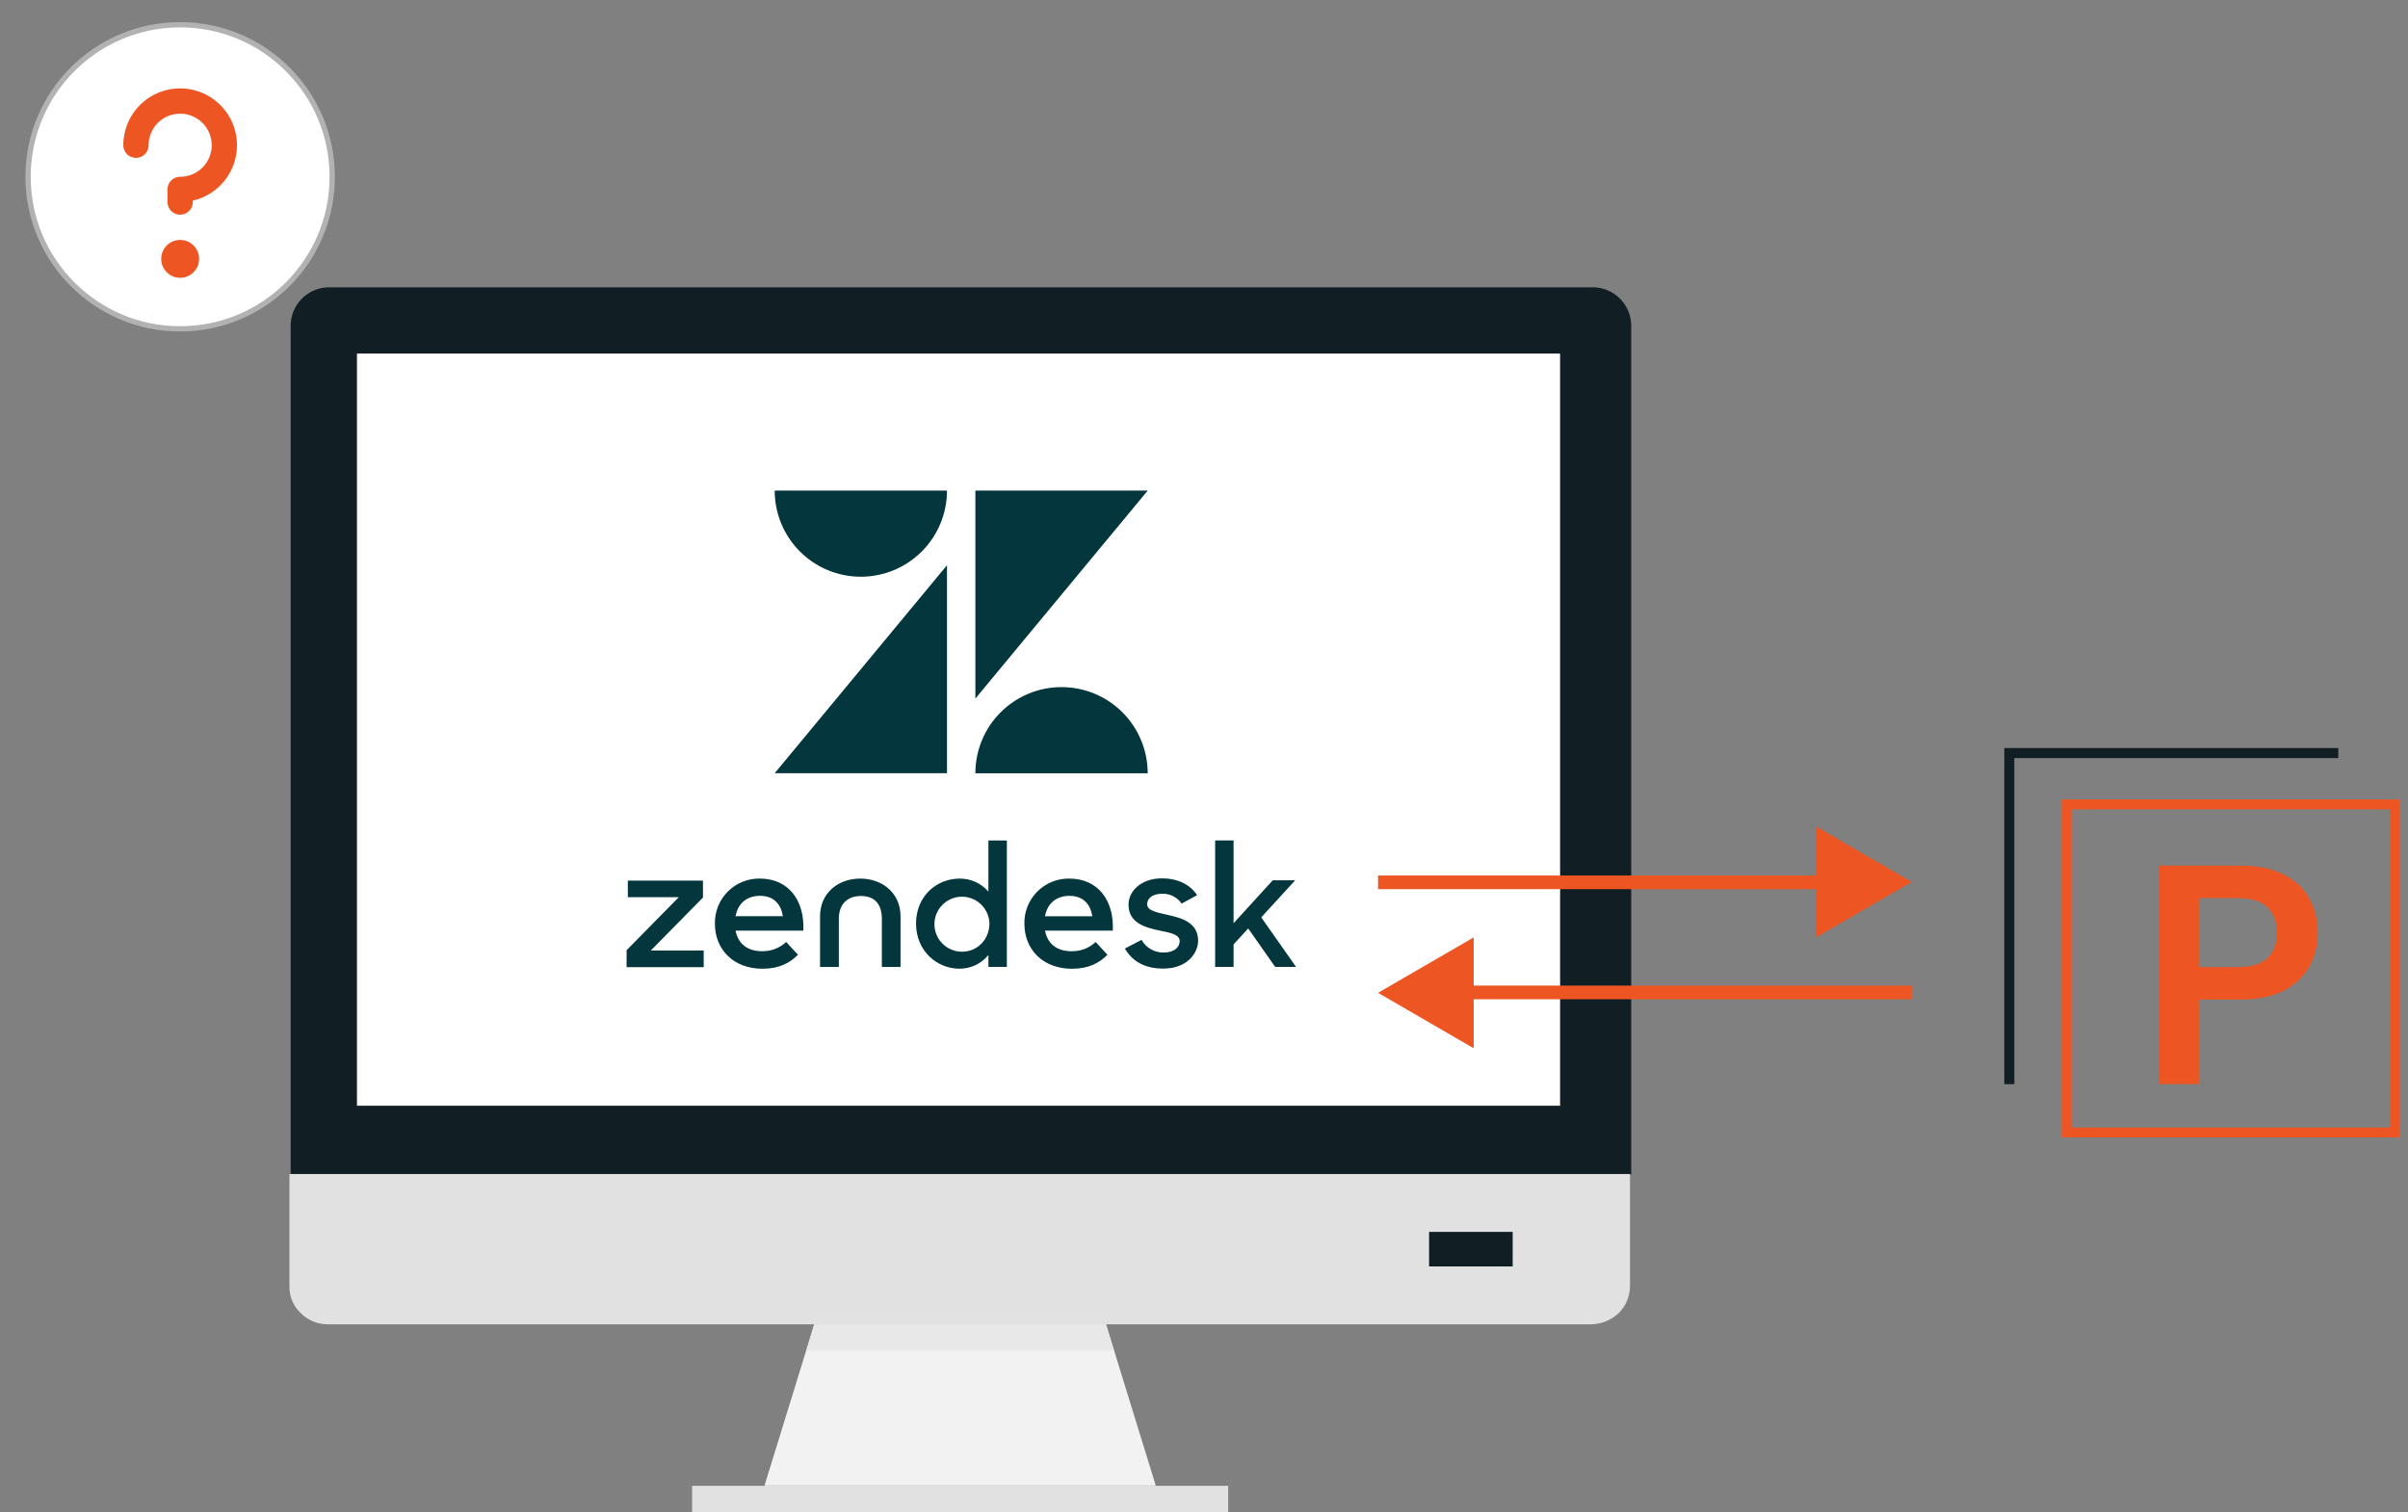 <svg width="597" height="375" viewBox="0 0 597 375" fill="none" xmlns="http://www.w3.org/2000/svg">
<rect x="0" y="0" width="597" height="375" fill="#808080" stroke="none"/>
<path d="M286.559 368.424H189.521L201.875 328.374H274.205L286.559 368.424Z" fill="#F2F2F2"/>
<path d="M304.492 368.425H171.589V375H304.492V368.425Z" fill="#E1E1E1"/>
<path d="M276.198 334.949H199.883L201.876 328.374H274.206L276.198 334.949Z" fill="#E8E8E8"/>
<path d="M404.419 80.599C404.367 78.097 403.336 75.715 401.548 73.965C399.76 72.214 397.357 71.234 394.855 71.234H81.425C78.957 71.285 76.605 72.288 74.859 74.033C73.114 75.779 72.111 78.131 72.06 80.599V291.213H404.419V80.599Z" fill="#111F24"/>
<path d="M386.785 87.673H88.499V274.176H386.785V87.673Z" fill="white"/>
<path d="M404.12 318.81C404.123 320.067 403.878 321.312 403.4 322.475C402.921 323.637 402.218 324.694 401.331 325.584C399.498 327.324 397.082 328.319 394.556 328.374H81.126C78.652 328.349 76.288 327.346 74.55 325.584C73.624 324.723 72.896 323.672 72.414 322.502C71.933 321.333 71.71 320.073 71.761 318.81V291.113H404.12V318.81Z" fill="#E1E1E1"/>
<path d="M375.028 305.459H354.306V314.027H375.028V305.459Z" fill="#111F24"/>
<path d="M450.248 217.089H341.653V220.477H450.248V217.089Z" fill="#ED5623"/>
<path d="M450.247 232.432L473.958 218.683L450.247 204.935V232.432Z" fill="#ED5623"/>
<path d="M473.96 244.388H365.365V247.775H473.96V244.388Z" fill="#ED5623"/>
<path d="M365.365 259.929L341.653 246.181L365.365 232.432V259.929Z" fill="#ED5623"/>
<g clip-path="url(#clip0_1728_7415)">
<path d="M234.781 140.153V191.728H192.063L234.781 140.153ZM234.781 121.646C234.781 127.311 232.531 132.743 228.525 136.749C224.52 140.755 219.087 143.005 213.422 143.005C207.757 143.005 202.324 140.755 198.319 136.749C194.313 132.743 192.063 127.311 192.063 121.646H234.781ZM241.819 191.733C241.819 186.068 244.069 180.635 248.075 176.63C252.081 172.624 257.513 170.374 263.178 170.374C268.843 170.374 274.276 172.624 278.282 176.63C282.287 180.635 284.538 186.068 284.538 191.733H241.819ZM241.819 173.225V121.646H284.547L241.819 173.221V173.225ZM265.71 235.859C267.907 235.908 270.034 235.087 271.628 233.574L274.562 236.741C272.624 238.733 269.937 240.214 265.76 240.214C258.599 240.214 253.97 235.461 253.97 229.036C253.941 227.564 254.209 226.1 254.758 224.734C255.307 223.367 256.125 222.124 257.164 221.081C258.204 220.037 259.443 219.214 260.807 218.659C262.172 218.105 263.634 217.831 265.107 217.854C272.217 217.854 276.248 223.265 275.891 230.768H259.084C259.678 233.885 261.871 235.873 265.696 235.873M270.814 227.19C270.357 224.279 268.621 222.136 265.148 222.136C261.917 222.136 259.664 223.964 259.084 227.19H270.819H270.814ZM155.349 235.617L168.282 222.474H155.655V218.352H174.282V222.556L161.349 235.695H174.464V239.821H155.349V235.617ZM188.983 235.854C191.18 235.904 193.307 235.082 194.901 233.57L197.834 236.736C195.897 238.729 193.21 240.209 189.033 240.209C181.872 240.209 177.243 235.457 177.243 229.032C177.214 227.559 177.482 226.096 178.031 224.729C178.579 223.362 179.398 222.12 180.437 221.076C181.477 220.033 182.715 219.209 184.08 218.655C185.445 218.1 186.907 217.826 188.38 217.849C195.49 217.849 199.521 223.26 199.164 230.764H182.366C182.96 233.88 185.153 235.868 188.978 235.868M194.096 227.186C193.639 224.275 191.903 222.131 188.43 222.131C185.199 222.131 182.946 223.959 182.366 227.186H194.101H194.096ZM227.104 229.027C227.104 222.172 232.236 217.859 237.889 217.859C239.245 217.84 240.589 218.12 241.826 218.676C243.063 219.233 244.164 220.053 245.05 221.08V208.413H249.62V239.762H245.05V236.805C244.181 237.874 243.082 238.734 241.835 239.321C240.588 239.908 239.226 240.207 237.848 240.196C232.364 240.196 227.109 235.854 227.109 229.032M245.306 228.986C245.27 227.646 244.839 226.346 244.068 225.249C243.298 224.152 242.22 223.306 240.971 222.818C239.723 222.33 238.358 222.221 237.047 222.505C235.737 222.789 234.539 223.453 233.604 224.413C232.669 225.374 232.038 226.59 231.79 227.907C231.541 229.225 231.687 230.586 232.209 231.822C232.731 233.057 233.605 234.111 234.723 234.852C235.84 235.592 237.151 235.987 238.492 235.987C242.422 235.987 245.301 232.852 245.301 228.986M278.88 235.201L283.02 233.053C283.568 234.029 284.371 234.837 285.344 235.389C286.317 235.942 287.422 236.218 288.541 236.188C291.127 236.188 292.471 234.863 292.471 233.355C292.471 231.637 289.971 231.253 287.252 230.691C283.596 229.914 279.789 228.712 279.789 224.293C279.789 220.897 283.02 217.758 288.107 217.804C292.114 217.804 295.098 219.394 296.789 221.962L292.951 224.064C292.42 223.279 291.698 222.642 290.853 222.213C290.008 221.785 289.067 221.579 288.12 221.615C285.662 221.615 284.41 222.817 284.41 224.192C284.41 225.737 286.393 226.166 289.5 226.856C293.037 227.633 297.04 228.79 297.04 233.254C297.04 236.215 294.454 240.209 288.33 240.168C283.852 240.168 280.699 238.363 278.885 235.187M309.457 230.22L305.833 234.173V239.748H301.263V208.399H305.833V228.931L315.535 218.284H321.101L312.692 227.469L321.32 239.753H316.147L309.461 230.22H309.457ZM213.294 217.854C207.856 217.854 203.309 221.373 203.309 227.222V239.766H207.97V227.802C207.97 224.284 209.995 222.172 213.454 222.172C216.913 222.172 218.632 224.275 218.632 227.802V239.766H223.265V227.222C223.265 221.382 218.696 217.854 213.28 217.854" fill="#03363D"/>
</g>
<path fill-rule="evenodd" clip-rule="evenodd" d="M592.477 200.683H513.575V279.581H592.477V200.683ZM511.127 198.236V282.028H594.924V198.236H511.127Z" fill="#ED5623"/>
<path d="M535.193 268.832V214.635H555.326C559.68 214.635 563.281 215.358 566.132 216.803C568.982 218.248 571.107 220.236 572.506 222.765C573.905 225.294 574.605 228.133 574.605 231.281C574.605 234.275 573.931 237.037 572.584 239.566C571.237 242.043 569.138 244.056 566.287 245.605C563.437 247.102 559.783 247.85 555.326 247.85H545.143V268.832H535.193ZM545.143 239.798H554.704C558.177 239.798 560.664 239.05 562.167 237.553C563.722 236.004 564.499 233.914 564.499 231.281C564.499 228.597 563.722 226.507 562.167 225.01C560.664 223.462 558.177 222.687 554.704 222.687H545.143V239.798Z" fill="#ED5623"/>
<path fill-rule="evenodd" clip-rule="evenodd" d="M496.952 185.487H579.718V187.975H499.401V268.831H496.913V185.491H496.952V185.487Z" fill="#111F24"/>
<circle cx="44.663" cy="43.837" r="37.703" fill="white" stroke="#B2B2B2" stroke-width="1.308"/>
<path d="M44.662 68.886C47.256 68.886 49.359 66.783 49.359 64.189C49.359 61.595 47.256 59.492 44.662 59.492C42.068 59.492 39.965 61.595 39.965 64.189C39.965 66.783 42.068 68.886 44.662 68.886Z" fill="#ED5623"/>
<path d="M44.662 50.1V46.969C46.83 46.969 48.949 46.326 50.751 45.122C52.553 43.918 53.958 42.206 54.787 40.204C55.617 38.201 55.834 35.998 55.411 33.872C54.988 31.746 53.944 29.793 52.411 28.261C50.879 26.728 48.926 25.684 46.8 25.261C44.674 24.838 42.471 25.055 40.468 25.885C38.466 26.715 36.754 28.119 35.55 29.921C34.346 31.724 33.703 33.842 33.703 36.01" stroke="#ED5623" stroke-width="6.268" stroke-linecap="round" stroke-linejoin="round"/>
<defs>
<clipPath id="clip0_1728_7415">
<rect width="165.884" height="118.358" fill="white" transform="translate(155.349 121.646)"/>
</clipPath>
</defs>
</svg>

